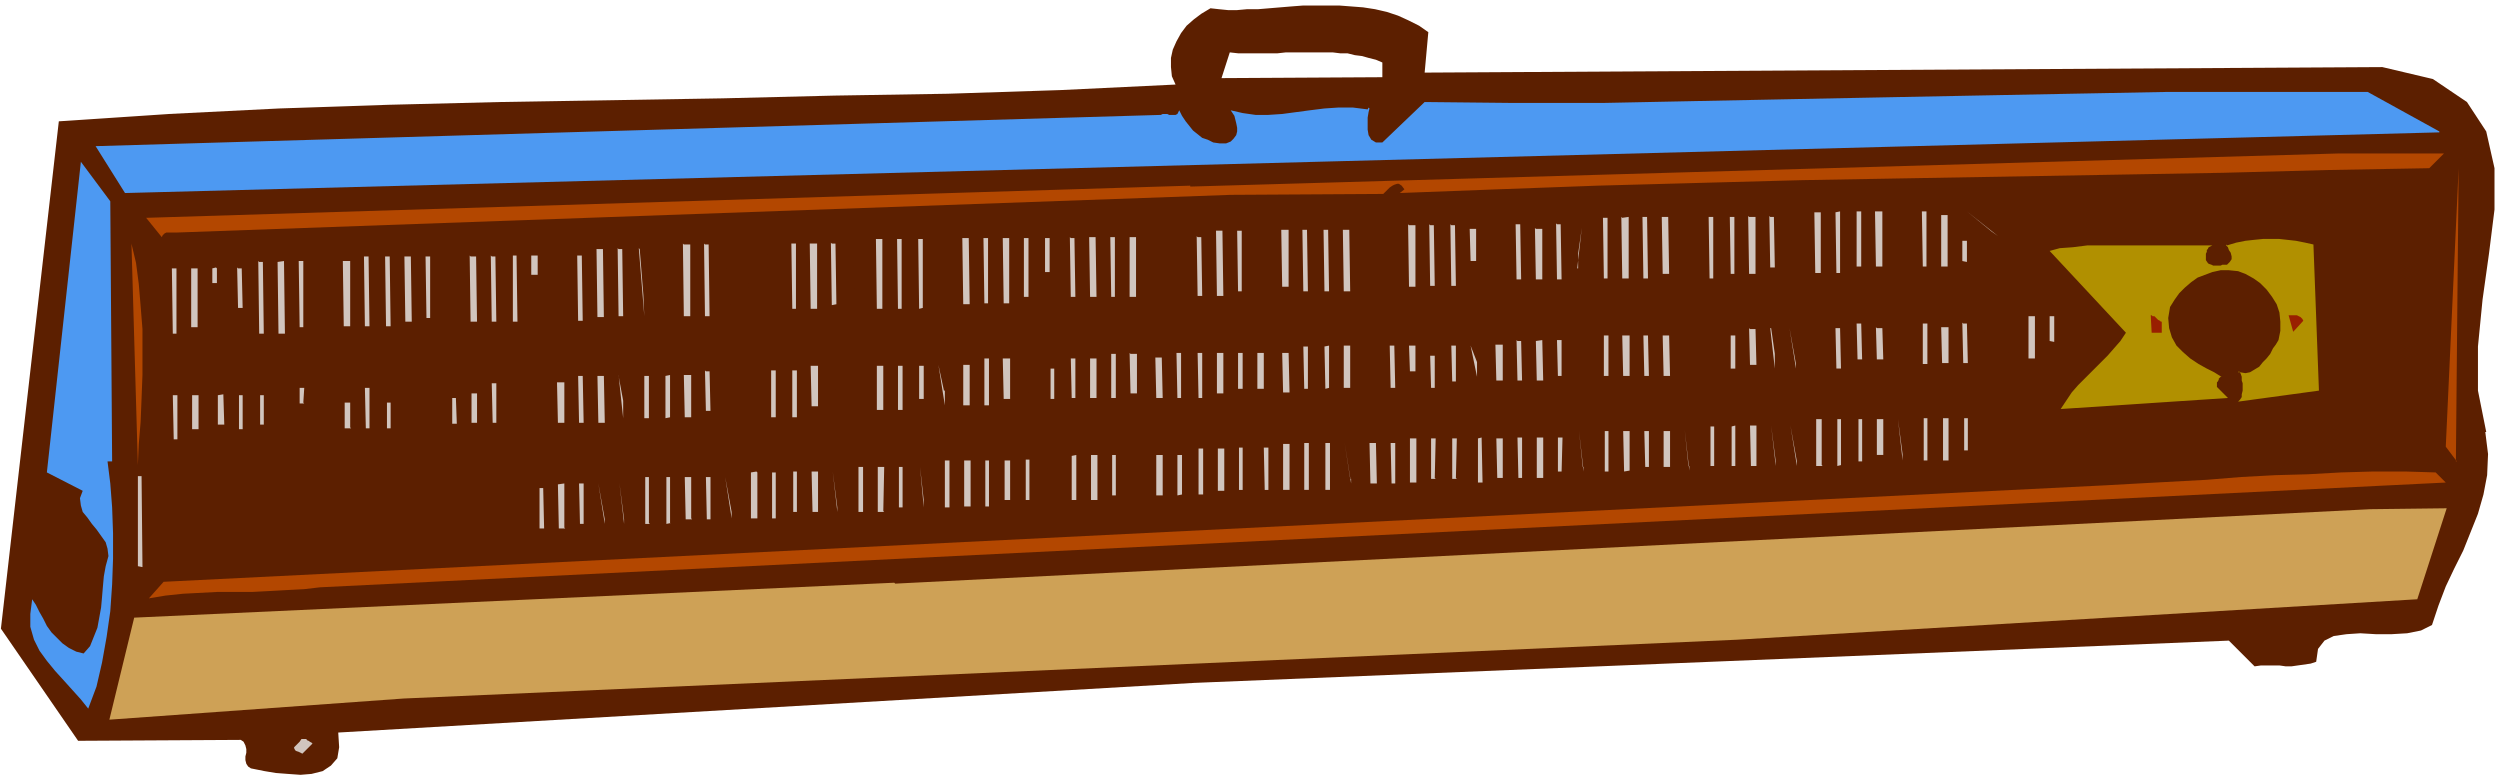 <svg xmlns="http://www.w3.org/2000/svg" fill-rule="evenodd" height="113.333" preserveAspectRatio="none" stroke-linecap="round" viewBox="0 0 2720 850" width="362.667"><style>.pen1{stroke:none}.brush2{fill:#5c1f00}.brush4{fill:#b34700}.brush5{fill:#d1c5be}.brush6{fill:#b19000}</style><path class="pen1 brush2" fill-rule="nonzero" d="m2704 470 3 24-1 23-4 21-6 21-8 20-8 20-10 20-9 19-8 21-7 21-12 6-15 3-17 1h-17l-17-1-15 1-14 2-10 5-7 9-2 14-6 2-7 1-7 1-7 1h-6l-7-1h-20l-7 1-28-28-1126 46-931 54 1 16-2 12-7 8-9 6-12 3-12 1-14-1-13-1-12-2-10-2-5-1-3-2-2-3-1-4v-4l1-4v-4l-1-4-2-4-3-2-177 1L1 684l63-552 120-8 120-6 119-4 121-3 121-2 121-2 122-3 123-2 123-4 125-6-4-9-1-10V63l2-9 4-9 5-9 6-8 8-7 8-6 10-6 9 1 10 1h10l11-1h12l12-1 12-1 12-1 13-1h13l-6 51h-26l-9 1h-43l-9-1-9 28 175-1V68l-7-3-8-2-7-2-8-1-8-2h-8l-8-1h-25l6-51h26l13 1 13 1 13 2 13 3 12 4 11 5 12 6 10 7-4 44 1042-6 55 13 37 25 21 32 9 40v45l-6 48-7 50-5 51v48l9 45z"/><path class="pen1 brush2" fill-rule="nonzero" d="M187 363v-71h5v71h-4zm5 67 1 48h-4l-1-48h5zm2099 97 36-1 37-2 37-2 37-3 37-2 36-1 36-2 35-1h35l33 1 11 11L348 639l-17 2-19 1-18 1-19 1h-38l-19 1-19 1-19 2-18 3 16-18 2113-105zM208 356v-64h7v64h-7zm7 74 1 37h-7v-37h7zm16-138h5v16h-5v-16zm5 137 7 1 1 32h-7v-32zm23-94v-43h4l1 43h-5zm5 94v38h-4v-37h4zm18-66v-78h4l1 78h-5zm5 66v33h-4v-32h4zm15-145 7 1 1 78h-7l-1-78zm23 71v-71h5v72h-4zm5 67 1 17h-5v-17h5zm16-138 7 72-7-72zm28 71v-71h7v71h-7zm7 83 1 28h-7v-28h6zm16-83v-76h4l1 76h-5zm5 67v44h-4l-1-44h5zm18-67v-76h4l1 76h-5zm5 83v28h-4v-28h4zm15-159h7l1 71h-7l-1-71zm23 0h5v67h-4l-1-67zm28 71-7-71 7 71zm0 83h5l1 28h-5v-28zm21-83v-71h6l1 71h-7zm7 78 1 32h-7v-32h6zm16-79v-70h4l1 71h-5zm5 67v44h-4l-1-43h5zm17-138h5l1 72h-5v-72zm21 0h7v21h-7v-21zm8 253h5l1 44h-5v-44zm20-182-5-71 5 71zm1 110v-43h7v44h-7zm7 67 1 49h-7l-1-48 7-1zm16-67v-50h4l1 51h-5zm5 67v44h-4l-1-44h5zm-6-177v-71h4l1 71h-5zm21 110v-50h7l1 51h-7zm1 67 7 44v-5l-7-39zm-1-182v-73h6l1 74h-7zm28 110v-18l-5-27 5 46zm1 111v5l-5-44 5 39zm-6-221v-73h4l1 73h-5zm22-74 5 51 1 23-5-73zm6 184v-45h5v46h-5zm5 65 1 51h-5v-51h4zm10-249 8 74-8-73zm8 184v-45l5-1v46l-5 1zm5 64 1 51-5 1v-51h4zm16-64v-46h7v46h-7zm7 64 1 47h-7l-1-46h7zm-8-174v-78h7v78h-7zm24 103v-43h4l1 43h-5zm5 71v47h-4l-1-46h5zm-6-175v-77h4l1 78h-5zm21 60 8 51-8-50zm8 154v7l-7-45 7 39zm-2-221-6-70 7 71zm16-71 6 72-5-72zm1 138 5 51-5-51zm5 110 8 1v50h-7v-50zm22-177-4-71 5 72zm1 117v-50h5v51h-5zm5 60 1 51h-5v-50h4zm18-60v-50h5v51h-5zm5 60v44h-4v-44h4zm-6-177v-71h5v71h-4zm21 106 1-44h7v44h-7zm8 71v44h-6l-1-44h7zm-8-177v-71h7v71h-7zm23 62 6 48-5-48zm6 154v5l-5-44 5 39zm-6-221v-66h4l1 66-5 1zm27 5-6-71 7 71zm1 110-7-48 8 48zm1 62h5v49h-5v-49zm20-62v-48h7v48h-7zm7 62 1 49h-7v-49h7zm-8-173v-75h7v76h-6zm24 111v-48h5v48h-5zm5 62v44h-4v-44h4zm-6-173v-75h5v76h-4zm24 99v-36h5v36h-5zm0 74 5 44v-7l-4-37zm-1-173v-75h5v75l-4 1zm20-76 8 72-7-72zm8 166 1 16-7-44 7 28zm1 76h5v51h-5v-51zm20-60v-44h7v44h-7zm7 59 1 51h-7v-50h7zm-8-170v-71h7l1 72h-7zm24 110v-50h5v51h-5zm5 60 1 51h-5v-50h4zm-6-170v-71h5v71h-4zm22 103v-43h7v44h-7zm7 67 1 44h-7v-43h6zm-8-170v-71h7v71h-6zm23 60 6 44-5-44zm6 110v44h-4v-44h4zm-6-177v-64h5v64h-5zm24 177 5 39-4-39zm4-99h5v33h-4v-33zm-5-106v-36h5v37h-5zm28 138v-43h5v43h-4zm5 62 1 49h-5v-48l5-1zm-5-172v-64h4l1 64h-5zm21 110v-43h7v43h-7zm7 62 1 49h-7v-49h7zm-8-173v-64h7l1 65h-7zm24 111v-48h5v48h-5zm5 62 1 44h-5v-44h4zm-6-173v-64h5v65h-4zm22 106v-43h7v43h-7zm0 67 8 48-7-48zm-1-173v-64h7v65h-7zm27-37-4 37 5-36zm1 147v-43h7l1 44h-7zm8 63v44h-7v-44h7zm10-237 5 64-5-64zm5 174v-48h5v49h-4zm5 62 1 44-5 1v-44h5zm18-62v-48h5v49h-4zm5 55 1 51h-5v-50h5zm-5-165v-64h4l1 64h-5zm21 105v-43h7v44h-7zm7 60 1 47h-7v-46h7zm-8-165v-71h7l1 71h-7zm24 101v-39h5v39h-5zm5 64 1 46h-5v-46h4zm-6-170v-66h5v66h-4zm28-5-7-22 7 23zm0 71 1 40h-7v-39h7zm1 104h5v46h-4l-1-46zm20-60v-43h7l1 43h-7zm8 55v51h-7v-50h7zm-8-170v-62h7v62h-7zm23 110v-45h5v46h-4zm5 60 1 51h-5v-51h5zm-5-166v-66h4l1 67h-5zm23 106v-45l5-1v46l-4 1zm5 60 1 51h-5v-51h5zm-5-166v-66h4l1 67h-5zm21 106v-46h7v46h-7zm7 99 1 5-7-44 7 39zm-8-205v-66h7l1 67h-7zm28-28-4 24 4-23zm0 88-4 46 5-46zm1 106h7l1 44h-7l-1-44zm15-226 7 56-7-55zm8 166v-46h4l1 46h-5zm5 59v45h-4l-1-44h5zm15-78v-27h7v28h-6zm8 74v48h-7v-48h7zm-8-166v-66h7v67h-7zm23 110v-34h5v35h-4zm5 56 1 44h-5v-44h5zm-5-166v-66h4l1 66h-5zm23 103v-38h5v39h-4zm5 62 1 45h-5v-44h5zm-5-165v-66h4l1 66h-5zm20-28v-34h7v35h-6zm1 92 7 35v-16l-7-18zm7 101 5 1 1 48h-5v-48zm15-221 5 49-5-48zm6 159v-39h7v39h-7zm7 62v44h-6l-1-43h7zm16-62v-43h4l1 43h-5zm5 62v44h-4l-1-44h5zm-6-172v-60h4l1 60h-5zm21 110v-43l7-1 1 44h-7zm8 62v44h-7v-44h7zm-8-173v-54h7v55h-7zm23 106v-39h5v39h-4zm5 67 1 37h-5v-37h5zm-5-173v-59h4l1 60h-5zm23 67 5 39-5-39zm5 138 1 5-5-44 5 39zm-1-260-4 28v16l4-44zm24 161v-44h5v44h-5zm5 60v44h-4v-44h4zm-6-166v-66h5v66h-4zm22 106v-44h7v44h-7zm7 59v44l-6 1-1-44h7zm-8-165v-66l7-1v67h-7zm24 105v-43h4l1 44h-5zm4 60 1 40h-4l-1-39h5zm-5-165v-67h4l1 67h-5zm21 105v-43h7l1 44h-7zm7 60 1 40h-7v-39h7zm-7-170v-62h6l1 62h-7zm28 103-5-36 5 37zm-4 67 5 44v-5l-5-39zm3-170-4-62 5 62zm23 4v-66h5v67h-4zm6 161v44h-4v-43h4zm-5-62-5-36 5 37zm23 0v-36h5v36h-5zm5 62v44h-4v-43l4-1zm-6-165v-62h5v62h-4zm21 98 1-38h6l1 39h-7zm8 67v44h-6l-1-44h7zm-8-166v-61h7v62h-7zm23 60 5 28v16l-4-44zm6 145v5l-5-44 5 39zm-6-212v-54h4l1 55h-5zm21 67 7 39v5l-7-44zm1 106 7 44v-5l-7-39zm-2-228 8 62-7-62zm28 62v-66h7v66h-6zm8 159 1 51h-7v-51h6zm-7-60-5-39 5 39zm23 4v-43h4l1 44h-5zm5 55v51l-4 1v-51h4zm-6-158v-66l5-1v67h-4zm24 94v-39h4l1 39h-5zm5 64v47h-4v-46h4zm-6-165v-60h5v60h-5zm21 101 1-34h6l1 34h-7zm8 64v40h-7v-39h7zm-8-165v-60h7v60h-7zm23 66 5 40-4-39zm1 99 5 46v-6l-5-39zm3-166-4-59 5 60zm24 106v-43h5v44h-5zm5 60 1 46h-5v-46h4zm-6-166v-59h5v60h-4zm22 106v-39h7v39h-7zm7 60 1 46h-7v-46h6zm-8-166v-55h7v56h-7zm27-60 35 28-7-5-27-22zm19 122 6 40-5-40zm-17 104v35h-4v-35h4zm-5-60v-43h4l1 43h-5zm4-134v24h-5v-23h5zm83 46-37-39 37 39zm-9 83h-7v-46h7v46zm-35-39 8 39-7-39zm244-64 3-2 2-3v-3l-1-4-2-3-1-3-2-2v-1l1 1 10-3 10-2 9-1 10-1h18l9 1 9 1 10 2 9 2 6 159-88 12 2-2 2-3v-3l1-4v-8l-1-3v-4l-1-3-1-2h-2l1-1 1 1 6 1 5-1 5-3 5-3 4-5 4-4 4-5 3-6 3-4 3-5 2-10v-10l-1-10-3-9-5-8-6-8-7-7-7-5-9-5-8-3-10-1h-9l-9 2-8 3-8 3-7 5-7 6-6 6-5 7-5 8-2 12 1 11 3 10 5 9 7 7 8 7 9 6 9 5 8 4 8 5h-1l-1 1-1 1v1l-1 2-1 1v5l12 12-182 12 6-9 6-9 7-8 8-8 8-8 8-8 8-8 7-8 7-8 6-9-83-89 11-3 14-1 16-2h136l-2 1-2 1-1 2-1 1v2l-1 2v7l2 3 1 1 3 1 2 1h8l2-1h5zm-39 63 16-28-16 28zm-127-16 21 21-20-20z"/><path class="pen1 brush2" fill-rule="nonzero" d="m2234 371-4 1v-28h5v28zm409-189-111 3-113 3-114 2-115 2-115 2-114 2-112 3-111 3-109 4-106 4 5-4-3-4-3-2h-2l-3 1-2 1-3 2-2 2-2 2-2 2-1 1-166 1-1147 41h-11l-2 1-1 1-1 1-1 2-17-21 1136-34 1249-36h115l-16 16zm-1381-58h8l2 1h7l2-1 1-2 1-2 3 6 4 6 4 5 4 5 5 4 5 4 6 2 6 3 7 1h7l5-2 3-3 3-4 1-4v-4l-1-5-1-4-1-4-2-3-2-3 13 3 14 2h14l15-1 15-2 15-2 16-2 15-1h16l16 2 1-2 1 1-1 4-1 6v13l1 6 3 5 5 3h7l46-44 96 1h98l99-2 100-2 102-2 103-2 105-2 106-2h217l78 44-2518 66-32-51 1159-34zM149 506l-6-241 5 21 3 23 2 24 2 25v50l-1 26-1 25-2 24-1 23zm5 110-4 1v-99h4l1 99zM35 652l4 6 4 8 4 7 4 8 5 7 6 6 6 6 7 5 8 4 8 2 7-8 4-10 4-10 2-11 2-11 1-11 1-12 1-11 2-11 3-11-1-8-2-7-5-7-5-7-5-6-5-7-5-6-2-7-1-8 3-8-39-20 37-338 32 43 2 283h-5l3 24 2 26 1 28v28l-1 28-2 29-4 28-5 28-6 26-9 24-8-10-9-10-9-10-10-11-9-11-8-11-6-12-4-14v-14l2-16zm293 168-3-2-3-1-1-1-1-2v-1l1-1 1-1 2-2 2-2 2-3h5l1 1 1 1h1l1 1 2 1 1 1-11 11zm2302-168-740 44-1451 64-320 23 27-111 828-37 1605-81 83-1-32 99zm42-150-11-16 14-303-2 319z"/><path class="pen1" fill-rule="nonzero" d="m2654 143-78-43h-217l-106 2-105 2-103 2-102 2-100 2-99 2h-98l-96-1-46 44h-7l-5-3-3-5-1-6v-13l1-6 1-4-1-1-1 2-16-2h-16l-15 1-16 2-15 2-15 2-15 1h-14l-14-2-13-3 2 3 2 3 1 4 1 4 1 5v4l-1 4-3 4-3 3-5 2h-7l-7-1-6-3-6-2-5-4-5-4-4-5-4-5-4-6-3-6-1 2-1 2-2 1h-7l-2-1h-5l-2 1-1159 34 32 51 2518-66zM117 502h5l-2-283-32-43-37 338 39 20-3 8 1 8 2 7 5 6 5 7 5 6 5 7 5 7 2 7 1 8-3 11-2 11-1 11-1 12-1 11-2 11-2 11-4 10-4 10-7 8-8-2-8-4-7-5-6-6-6-6-5-7-4-8-4-7-4-8-4-6-2 16v14l4 14 6 12 8 11 9 11 10 11 9 10 9 10 8 10 9-24 6-26 5-28 4-28 2-29 1-28v-28l-1-28-2-26-3-24z" style="fill:#4d99f2"/><path class="pen1 brush4" fill-rule="nonzero" d="M1295 202 159 237l17 21 1-2 1-1 1-1 2-1h11l1147-41 166-1 1-1 2-2 2-2 2-2 3-2 2-1 3-1h2l3 2 3 4-5 4 106-4 109-4 111-3 112-3 114-2 115-2 115-2 114-2 113-3 111-2 16-16h-115l-1249 36zm1377 300 3-319-14 303 12 16z"/><path class="pen1 brush5" fill-rule="nonzero" d="m1974 230 1 67h6v-66h-7zm23 0 1 67h4v-67l-5 1zm23 0v60h5v-60h-5zm20 0 1 60h7v-60h-7zm51 0 1 60h4v-60h-5zm83 27-34-27 27 22 7 5zm-430-21 1 67h4v-66h-5zm20 0 1 67h7v-67l-7 1zm23 0 1 67h5l-1-67h-4zm21 0 1 62h7l-1-62h-6zm51 0 1 67h4v-67h-5zm23-1 1 63h4v-62h-5zm20 0 1 63h7v-62h-7zm23 0 1 56h5l-1-55h-4zm187-1v56h7v-56h-7zm-580 10 1 68h7v-67h-7zm23 0 1 67h5l-1-66h-4zm23 0 1 67h5l-1-66h-4zm71 0 1 60h5l-1-60h-4zm44-1 1 61h5l-1-60h-4zm-370 7 1 72h7l-1-71h-7zm23 0 1 67h4v-66h-5zm48 0 1 62h7v-62h-7zm23 0 1 67h5l-1-67h-4zm23 0 1 67h5l-1-67h-4zm21-1 1 68h7l-1-67h-7zm138 0 1 35h6v-35h-7zm71-1 1 56h7v-55h-7zm46 44 5-44-4 28v16z"/><path class="pen1 brush4" fill-rule="nonzero" d="m143 264 7 242 1-23 2-24 1-25 1-26v-50l-2-25-2-24-3-23-5-21z"/><path class="pen1 brush5" fill-rule="nonzero" d="m953 260 1 76h6v-76h-7zm23-1 1 77h4v-76h-5zm23 0 1 77 4-1v-75h-5zm48 0 1 72h7l-1-72h-7zm23 0 1 71h4v-71h-5zm21 0 1 71h6v-71h-7zm23 0v64h5v-64h-5zm23-1v38h5v-37h-5zm27 0 1 65h5l-1-64h-4zm21 0 1 65h7l-1-65h-7zm23 0 1 65h4v-65h-5zm21 0v65h7v-65h-7zm73-1 1 65h5l-1-64h-4zm-559 8 1 79h7v-78h-7zm23 0 1 79h5l-1-78h-4zm95 0 1 71h4v-71h-5zm20 0 1 71h7v-71h-7zm23-1 1 68 5-1-1-66h-4zm-255 7 1 74h7l-1-74h-6zm23-1 1 74h5l-1-73h-4zm23 0 6 74-1-23-4-50zm1440 14 5 1v-23h-5v23z"/><path class="pen1 brush6" fill-rule="nonzero" d="m2400 283 2 3 1 1 3 1 2 1h8l2-1h5l3-3 2-3v-3l-1-4-2-3-1-3-2-2v-1l1 1 10-3 10-2 9-1 10-1h18l9 1 9 1 10 2 9 2 6 159-88 12 2-2 2-3v-3l1-4v-8l-1-3v-4l-1-3-1-2 6 1 5-1 5-3 5-3 4-5 4-4 4-5 3-6 3-4 3-5 2-10v-10l-1-10-3-9-5-8-6-8-7-7-7-5-9-5-8-3-10-1h-9l-9 2-8 3-8 3-7 5-7 6-6 6-5 7-5 8-2 12 1 11 3 10 5 9 7 7 8 7 9 6 9 5 8 4 8 5h-1l-1 1-1 1v1l-1 2-1 1v5l12 12-182 12 6-9 6-9 7-8 8-8 8-8 8-8 8-8 7-8 7-8 6-9-83-89 11-3 14-1 16-2h136l-2 1-2 1-1 2-1 1v2l-1 2v7z"/><path class="pen1 brush6" fill-rule="nonzero" d="m2340 361 1-18 1 1h2l1 1 1 1 1 1 1 1 2 1 1 1h1v12h-11zm166-12-11 12-5-18h9l2 1 2 1 1 1 1 1 1 2zm-71 56h2l-1-1-1 1z"/><path class="pen1 brush5" fill-rule="nonzero" d="m396 279 1 76h5l-1-76h-4zm23 0 1 76h5l-1-76h-4zm28 0h-7l1 71h7l-1-71zm20 0h-4l1 67h4v-67zm44-1 1 72h7l-1-71h-6zm23 0 1 72h5l-1-71h-4zm28 0h-4v72h5l-1-72zm23 0h-7v21h7v-21zm43 0 1 71h5l-1-71h-4zm-347 6 1 79h5l-1-78h-4zm28 0-7 1 1 78h7l-1-78zm16 0 1 72h4v-72h-5zm48 0 1 71h7v-71h-7zm-186 8 1 71h4v-71h-5zm21 0v64h7v-64h-7zm27-1-4 1v16h5v-16zm23 0 1 44h5l-1-43h-4zm1949 99h7v-46h-7v46zm23-19 5 1v-28h-5v28z"/><path class="pen1" fill-rule="nonzero" d="m2340 343 1 19h11v-12h-1l-1-1-2-1-1-1-1-1-1-1-1-1h-2l-1-1zm166 6-1-2-1-1-1-1-2-1-2-1h-9l5 18 11-12z" style="fill:#991f00"/><path class="pen1 brush5" fill-rule="nonzero" d="m2020 352 1 39h5l-1-39h-4zm72-1v45h5v-44h-5zm43 0 1 44h5l-1-43h-4zm-232 6 1 40h7l-1-39h-6zm23 0 5 44v-16l-4-28zm21 0 7 44v-5l-7-39zm50 0 1 44h5l-1-44h-4zm44-1 1 35h7l-1-34h-6zm71 0 1 39h7v-39h-7zm-367 9v44h5v-44h-5zm20 0 1 44h7v-44h-7zm23 0 1 44h5l-1-44h-4zm21 0 1 44h7l-1-44h-7zm74-1v37h5v-36h-5zm-233 6 1 44h5l-1-43h-4zm21 0 1 44h7l-1-44-7 1zm23 0 1 39h4v-39h-5zm-276 6 1 47h4v-46h-5zm23 0 1 47 4-1v-46l-5 1zm21 0v46h7v-46h-7zm50 0 1 46h5l-1-46h-4zm21 0 1 28h6v-28h-7zm46-1 1 40h4v-39h-5zm28 19-7-18 7 34v-16zm20-19 1 39h7v-39h-7zm-418 9v49h5v-48h-5zm20 0 1 44h7v-43h-7zm51 0 1 49h4v-49h-5zm23 0 1 49h4v-49h-5zm21 0v44h7v-44h-7zm23 0v39h5v-39h-5zm28 39v-39h-7v39h7zm20-40 1 44h7l-1-43h-7zm-324 7v51h5v-51h-5zm20 0 1 44h7v-44h-7zm74-1 1 44h4v-43h-5zm21 0v44h7v-43h-7zm71 0 1 44h7l-1-44h-7zm299-2 1 35h4v-35h-5zm-674 11 1 44h7v-44h-7zm72 0v48h7v-48h-7zm23-1v49h5v-48h-5zm23 0v37h5v-36h-5zm27 28-6-28 7 44v-16zm21-28v44h7v-44h-7zm-281 6 1 44h5l-1-43h-4zm72 0v51h5v-51h-5zm23 0v51h5v-51h-5zm285-2h-4v33h4v-33zm-518 8 1 51h5l-1-51h-4zm21 0 1 51h7l-1-51h-7zm23-1 5 47v-19l-5-27zm28 0v47h5v-46h-5zm23 0v47l5-1v-46l-5 1zm20 0 1 46h7v-46h-7zm-204 52v-43h-5l1 43h4zm66-44 1 44h7v-44h-7zm-276 22 1-16h-5v17h5zm72 27v-43h-5l1 44h4zm-209 13v-48h-5l1 48h4zm23-12v-36h-7v37h7zm27-37-6 1v32h7l-1-32zm21 37v-36h-4v37h4zm23-5v-31h-4v32h4zm232-1v-32h-6v32h7zm-23-27h-4v28h5l-1-28zm-115 32v-27h-6v28h7zm44 0v-27h-4v28h4zm1557 41v-50h-6v51h7zm21 0v-50h-4v51l4-1zm23-5v-45h-4v46h4zm23-7v-38h-7v39h7zm21 0-5-38 5 45v-6zm27 7v-46h-4v46h5zm23 0v-46h-6v46h7zm21-12v-34h-4v35h4zm-276 18v-43h-4v43h4zm23 0v-44l-4 1v43h4zm23 0v-44h-7l1 44h6zm21-5-5-39 5 44v-5zm23 0-7-39 7 44v-5zm-233 6-4-39 5 44v-5zm28 4v-43h-4v44h4zm23 0v-43h-7l1 44 6-1zm21-5v-38h-5l1 39h4zm23 0v-38h-7v39h7zm20 0-4-39 5 44v-5zm-296 18v-48h-7v48h7zm20-5 1-43h-5v44h5zm23 0 1-43h-5v44h5zm28-44-4 1v48h5l-1-48zm23 44v-43h-7l1 43h6zm21 0v-44h-5l1 44h4zm23 0v-44h-7v44h7zm20-7 1-37h-5v37h5zm-296 20v-50h-7v50h7zm21 0v-51h-5v51h5zm23-1v-50h-5v51h5zm22-11-6-39 7 44v-5zm28-39h-7l1 44h7l-1-44zm21 43v-43h-5l1 44h4zm-209 13v-50h-5v50h5zm23-5v-45h-7v46h7zm20 0v-46h-4v46h5zm28-46h-5l1 46h4v-46zm-209 56v-48l-5 1v48h5zm23 0v-48h-7v49h7zm20-4v-44h-4v44h5zm51-1v-43h-7v44h7zm21 0v-43h-5v44l5-1zm-254-37h-4v51h5v-51zm24 50v-50h-7v50h7zm20 0v-50h-4v50h5zm23-7v-43h-6v43h7zm21 0v-44h-4v44h4zm-182-36h-4v49h5v-49zm23 48 1-48h-7v49h7zm21-5v-43h-4v44h4zm23-7-4-36 4 44v-7zm-855 72 5 1-1-99h-4v99zm673-103-6 1v50h7v-50zm21 51v-50h-4v50h5zm23-7v-44h-4v44h4zm23 0v-44h-7l1 44h6zm21-5-5-39 5 44v-5zm-205 17v-50h-4v51h5zm23 0v-50h-4v51l5-1zm23-5v-45h-7l1 46h7zm21 0v-45h-5l1 46h4zm23-7-7-38 7 45v-6z"/><path class="pen1 brush4" fill-rule="nonzero" d="m162 651 18-3 19-2 19-1 19-1h38l19-1 18-1 19-1 17-2 2313-114-11-11-33-1h-35l-35 1-36 2-36 1-37 2-37 3-37 2-37 2-36 2L178 633l-16 18z"/><path class="pen1 brush5" fill-rule="nonzero" d="M614 574v-48l-7 1 1 48h7zm21-4v-44h-5l1 44h4zm23-5-7-39 7 44v-5zm21 0-5-39 5 44v-5zm-88-34h-4v44h5l-1-44z"/><path class="pen1" fill-rule="nonzero" style="fill:#cea156" d="m973 634-827 38-27 111 320-23 1451-64 740-44 32-99-83 1-1605 81z"/><path class="pen1 brush5" fill-rule="nonzero" d="m328 804-2 3-2 2-2 2-1 1-1 1v1l1 2 1 1 3 1 4 2 11-11-1-1-2-1-1-1h-1l-1-1-1-1h-5z"/></svg>
